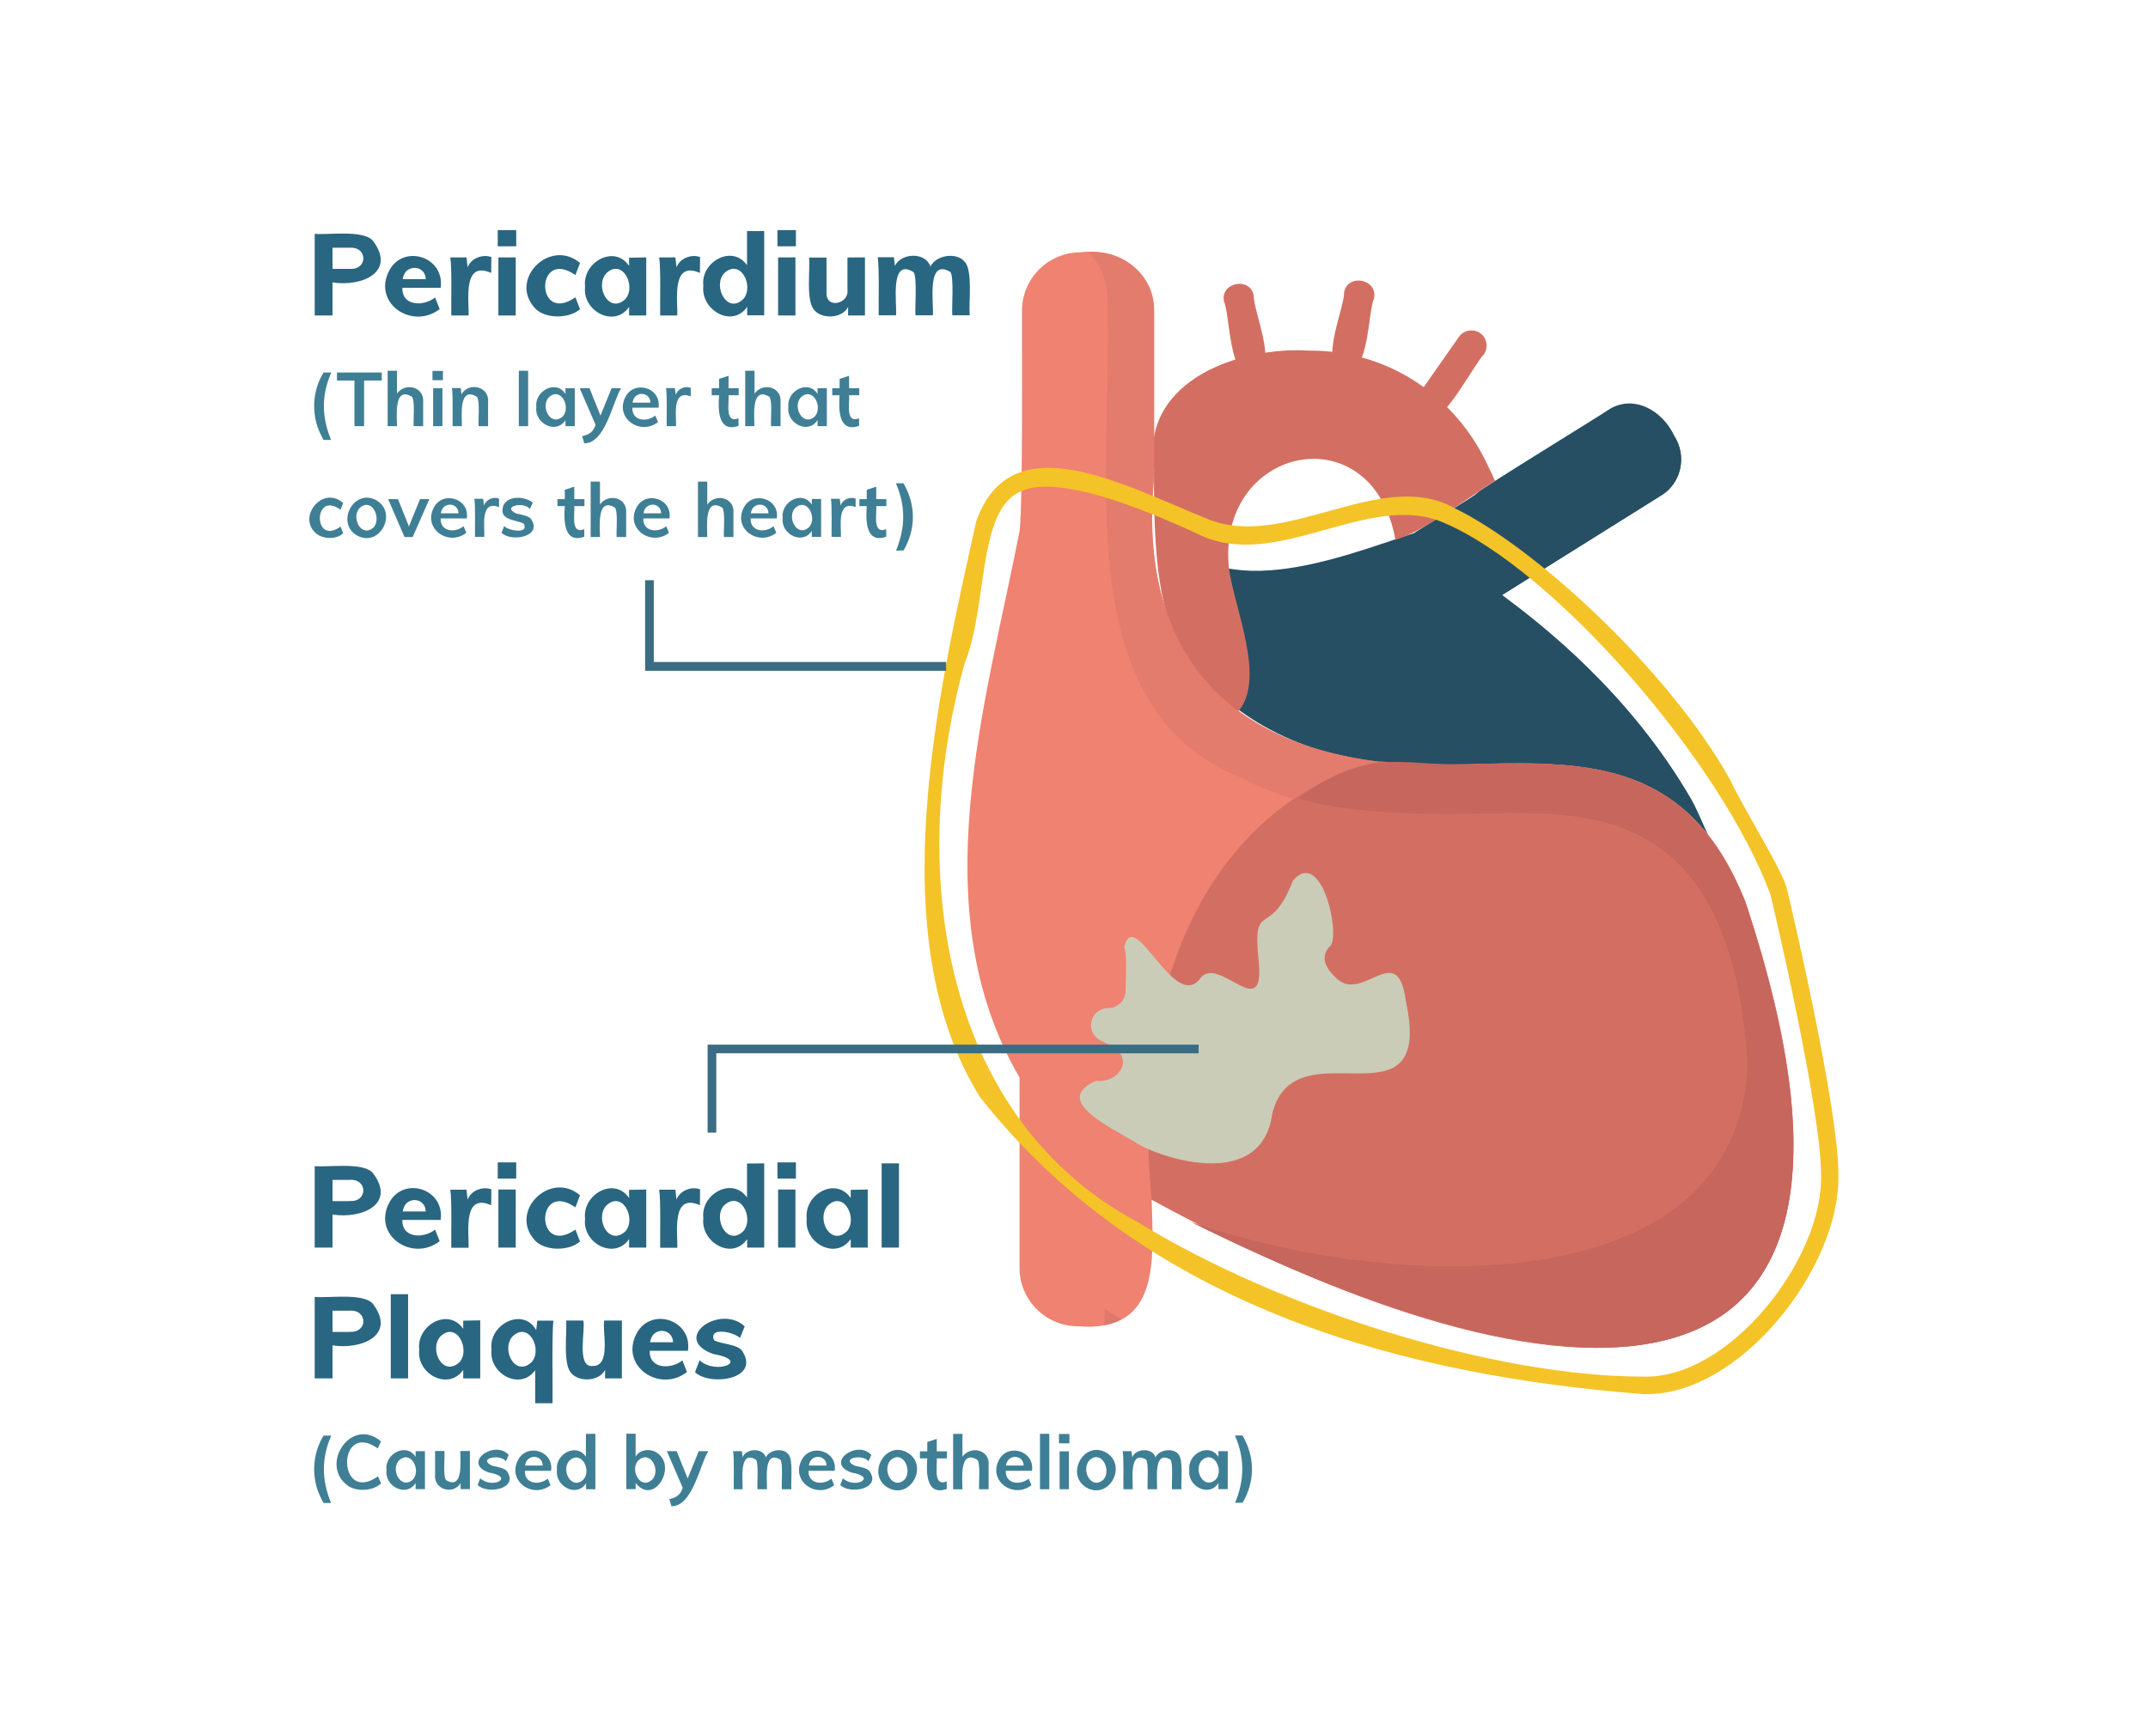 <?xml version="1.0" encoding="UTF-8"?> <svg xmlns="http://www.w3.org/2000/svg" version="1.1" id="Layer_1" x="0" y="0" width="350" height="283" xml:space="preserve"> <style> .st0{fill:#264f64}.st1{fill:#d36f62}.st7{fill:#296681}.st8{fill:#3f7f95}.st9{fill:#3a6c83} </style> <path class="st0" d="M275.667 130.412c-10.306-17.849-24.908-28.954-30.917-33.449l25.933-16.231c3.252-2.026 4.238-6.317 2.186-9.568-1.816-4.142-6.672-7.103-10.875-4.317-1.078.788-20.9 12.911-21.349 13.539v.293-.293c.035.244-10.136 6.352-10.235 6.504-12.087 3.889-33.143 12.739-41.685-2.292-2.535 32.482 28.213 42.748 53.867 40.404 13.485-.239 26.385.001 35.686 11.009-.825-1.761-1.705-3.946-2.611-5.599z"></path> <path class="st0" d="m268.951 77.027-27.665 17.324c1.204.895 2.102 1.554 3.465 2.639l25.933-16.231c3.651-2.238 4.235-7.154 1.626-10.448.239 2.612-.987 5.224-3.359 6.716z"></path> <path class="st1" d="M203.865 61.249c-3.565.441-3.494-10.177-4.425-12.1-.665-3.133 4.286-4.115 4.851-.959-.149 2.432 4.646 13.066-.426 13.059zM219.43 60.636c-5.097-.007-.269-10.568-.427-12.98.585-3.146 5.552-2.195 4.878.987-.93 1.966-.874 12.387-4.451 11.993zM233.183 68.205c-1.929.061-3.184-2.347-2.026-3.918l6.556-9.382c.8-1.119 2.345-1.386 3.465-.613 1.119.773 1.386 2.345.613 3.465-1.262 1.135-6.427 10.954-8.608 10.448z"></path> <path d="M284.383 146.964c-9.095-22.942-25.594-22.769-42.937-22.468-29.607 2.026-57.134-8.588-53.357-46.803.057-.397-.027-.879-.028-1.278V50.642c.065-6.441-6.004-10.339-12.021-9.515-5.25 0-9.515 4.264-9.515 9.515-.031 5.947.174 30.419-.373 35.821-5.535 28.375-16.003 61.788-.027 89.153v31.024c0 5.251 4.264 9.515 9.515 9.515 13.603 1.166 12.227-11.133 12.02-20.629 59.86 32.718 127.98 45.218 96.723-48.562z" fill="#ef8270"></path> <path class="st1" d="M188.033 76.388c-.118 20.731 1.718 31.551 13.726 39.553 4.504-5.224-.506-16.525-1.493-23.108-2.267-20.19 23.396-25.678 27.106-4.851 4.45-1.243 12.464-7.266 16.231-9.622l-.373-.773.027-.027c-.292-.569-.925-1.859-1.173-2.425-5.488-11.077-16.358-18.078-28.812-17.99-10.679-.706-27.521 4.505-25.239 19.243z"></path> <path d="M180.437 48.589c.96 27.821-6.605 66.578 21.483 78.011 27.996 15.097 62.136-6.986 82.782 21.43-8.288-23.415-25.787-24.07-43.284-23.534-30.893 2.009-57.161-9.027-53.383-48.083-.002.001-.002-25.772-.002-25.772.035-5.718-5.019-10.02-10.634-9.515 1.865 1.919 3.038 4.558 3.038 7.463z" fill="#e37c6d"></path> <path d="M179.984 215.968c.959-.187 1.892-.533 2.719-.986-.906-.533-1.839-1.066-2.719-1.626v2.612z" fill="#dd786b"></path> <path class="st1" d="M284.383 146.964c-12.077-30.108-36.207-20.4-59.355-22.868-22.448 4.898-41.507 29.299-37.367 71.429 59.859 32.719 127.979 45.219 96.722-48.561z"></path> <path d="M284.596 147.63s0-.027 0 0c-.148-.516-.313-.963-.533-1.439.027.107.053.213.08.293-9.222-22.388-25.507-22.282-42.564-21.988-11.909.966-17.616-3.648-30.038 5.624 7.483 2.407 21.137 2.787 29.771 2.479 16.791-.266 40.779-1.999 43.444 40.752-1.35 38.59-56.085 37.673-90.699 25.826 61.272 30.521 119.34 36.701 90.539-51.547z" fill="#c6665d"></path> <path d="M267.698 227.215c-37.304-2.944-80.296-13.278-107.996-48.376-16.322-26.145-6.776-66.067-.644-93.825 5.607-16.056 23.443-6.218 37.492-.522 12.616 5.438 28.382-8.367 40.386-1.708 13.105 6.32 35.005 26.445 44.935 44.237 2.671 5.601 8.79 15.164 9.336 18.026.524 2.134 8.446 35.842 8.341 46.481.322 15.104-16.204 36.263-31.85 35.687zm-82.33-28.039c23.827 14.579 58.449 25.187 82.33 25.187 14.168.496 29.556-19.43 29.024-33.05.001-10.478-7.766-43.65-8.235-45.496-8.034-21.71-35.159-52.9-53.146-60.581-12.307-5.456-27.472 8.247-40.298 1.731-22.362-10.314-27.506-7.569-29.451-6.503-6.278 3.771-4.722 18.483-8.397 27.612-9.785 35.058-2.912 74.544 28.173 91.1z" fill="#f4c327"></path> <path class="st7" d="M51.278 38.114c2.22.204 7.812-.673 9.435 1.066 3.955 5.141-1.753 7.605-6.53 6.85v5.384h-2.905v-13.3zm5.651 5.704c3.049.252 3.03-3.675 0-3.438h-2.745v3.438h2.745zM71.801 46.91h-6.237c-.092 3.033 3.515 3.054 5.331 1.573l.746 1.892c-4.459 3.462-11.028-.958-8.209-6.29 2.33-4.371 9.079-2.256 8.369 2.825zm-5.544-2.772c-.32.32-.533.773-.64 1.359h3.758c-.08-1.82-1.957-2.326-3.118-1.359zM80.063 41.899l-.027 2.585c-4.658-2.066-3.611 4.413-3.678 6.93h-2.825c-.04-1.918.122-7.694-.16-9.462h2.639l.187 1.626c.536-1.511 2.445-2.193 3.864-1.679zM81.129 37.501h2.985v2.639h-3.012v-2.639h.027zm.08 13.913v-9.462h2.825v9.462h-2.825zM87.179 50.241c-4.362-4.7 2.447-11.496 7.329-7.383l-.746 1.972c-6.577-4.555-6.573 8.188 0 3.625l.746 1.946c-1.866 1.601-5.701 1.573-7.329-.16zM105.303 41.952v9.462h-2.799v-1.386c-2.406 3.485-7.653.654-7.169-3.305-.491-3.956 4.761-6.954 7.169-3.385v-1.333l2.799-.053zm-3.358 6.743c1.763-2.151-.595-6.741-3.225-4.078-1.815 2.208.588 6.67 3.225 4.078zM114.072 41.899l-.027 2.585c-4.658-2.066-3.611 4.413-3.678 6.93h-2.799c-.04-1.918.122-7.694-.16-9.462h2.639l.187 1.626c.533-1.497 2.426-2.195 3.838-1.679zM124.52 37.661v13.726h-2.772v-1.386c-2.43 3.552-7.617.507-7.143-3.412-.481-3.904 4.72-6.826 7.116-3.358v-5.57h2.799zm-3.358 11.034c1.75-2.162-.566-6.7-3.225-4.104-1.824 2.155.615 6.741 3.225 4.104zM126.705 37.501h2.985v2.639h-3.012v-2.639h.027zm.08 13.913v-9.462h2.825v9.462h-2.825zM140.938 41.952v9.462h-2.745v-1.386c-.973 1.907-4.226 2.006-5.464.56-1.461-1.38-.703-6.703-.88-8.609h2.825v5.704c-.12 2.764 3.723 1.84 3.411-.453v-5.25c.001-.028 2.853-.028 2.853-.028zM157.196 42.672c1.339 1.38.634 6.837.8 8.715h-2.825c-.125-1.033.314-6.28-.32-7.063-3.957-2.365-2.655 5.222-2.852 7.063h-2.825c-.125-1.023.314-6.26-.32-7.036-3.942-2.443-2.662 5.209-2.852 7.036h-2.825c-.04-1.918.122-7.694-.16-9.462h2.639l.16 1.413c1.057-2.182 5.017-2.276 5.784.107.977-1.933 4.31-2.369 5.596-.773z"></path> <path class="st8" d="M51.545 68.925c-.714-2.791-.359-5.689 1.173-8.209h1.253c-1.618 3.753-1.566 7.212-.027 10.981h-1.226c-.56-.987-.933-1.893-1.173-2.772zM57.755 69.458v-7.436h-2.852v-1.306h7.303v1.306h-2.878v7.436h-1.573zM68.949 65.646v3.811h-1.546c-.103-.766.269-4.238-.293-4.797-2.998-1.804-2.417 3.249-2.425 4.797h-1.519v-9.035h1.519v3.731c1.294-1.871 4.533-1.181 4.264 1.493zM70.468 60.449h1.706v1.519h-1.706v-1.519zm.107 9.009v-6.183h1.519v6.183h-1.519zM79.53 65.646v3.811h-1.546c-.103-.766.269-4.238-.293-4.797-2.998-1.804-2.417 3.249-2.425 4.797h-1.519c-.031-1.249.088-5.06-.107-6.21h1.439l.107 1.013c1.199-2.065 4.648-1.323 4.344 1.386zM84.541 69.458v-9.035h1.519v9.035h-1.519zM93.656 63.274v6.183h-1.519v-.986c-1.505 2.393-5.093.532-4.744-2.106-.349-2.634 3.216-4.583 4.744-2.159v-.933l1.519.001zm-1.919 4.558c1.325-1.586-.441-4.927-2.372-3.012-1.323 1.587.442 4.835 2.372 3.012zM101.199 63.274c-1.384 2.232-2.541 8.988-5.997 8.982l-.346-1.173c1.211-.238 1.828-.75 2.186-1.839l-2.585-5.97h1.599l1.786 4.451 1.812-4.451h1.545zM107.302 66.446h-4.264c-.089 2.167 2.347 2.415 3.731 1.279l.453 1.066c-2.906 2.277-7.105-.65-5.304-4.105 1.44-2.802 5.875-1.514 5.384 1.76zm-3.731-1.866c-.267.24-.426.586-.506 1.039h2.905c.006-1.318-1.511-1.839-2.399-1.039zM112.553 63.221v1.386c-3.117-1.195-2.319 3.18-2.399 4.851h-1.519c-.031-1.249.088-5.06-.107-6.21h1.439l.133 1.093c.352-.971 1.49-1.509 2.453-1.12zM118.71 64.42c.134 1.148-.673 4.668 1.626 3.758v1.226c-3.383 1.199-3.338-2.745-3.172-4.984h-1.199v-1.146h1.199v-1.519l1.546-.506v2.026h1.652v1.146l-1.652-.001zM127.185 65.646v3.811h-1.546c-.103-.766.269-4.238-.293-4.797-2.998-1.804-2.417 3.249-2.425 4.797h-1.493v-9.035h1.519v3.731c1.292-1.864 4.5-1.191 4.238 1.493zM134.728 63.274v6.183h-1.519v-.986c-1.505 2.393-5.093.532-4.744-2.106-.349-2.634 3.216-4.583 4.744-2.159v-.933l1.519.001zm-1.919 4.558c1.325-1.586-.441-4.927-2.372-3.012-1.332 1.588.46 4.839 2.372 3.012zM138.353 64.42c.134 1.148-.673 4.668 1.626 3.758v1.226c-3.383 1.199-3.338-2.745-3.172-4.984h-1.199v-1.146h1.199v-1.519l1.546-.506v2.026h1.652v1.146l-1.652-.001zM51.918 87.235c-3.883-2.48.507-8.344 3.998-5.251l-.426 1.093c-4.493-3.254-4.499 6.018 0 2.745l.426 1.093c-1.006.967-2.872.96-3.998.32zM58.101 87.235c-3.458-2.117-.358-7.795 3.305-5.65 3.453 2.129.373 7.773-3.305 5.65zm2.826-1.332c1.266-1.594-.428-4.956-2.399-3.038-1.339 1.642.437 4.91 2.399 3.038zM68.443 81.345h1.519l-2.719 6.183H65.91l-2.665-6.183h1.599l1.786 4.451 1.813-4.451zM76.065 84.49h-4.264c-.089 2.167 2.347 2.415 3.731 1.279l.453 1.066c-2.906 2.277-7.105-.65-5.304-4.105 1.44-2.802 5.875-1.514 5.384 1.76zm-3.731-1.866c-.267.24-.426.586-.506 1.039h2.878c-.008-1.312-1.45-1.827-2.372-1.039zM81.316 81.265v1.386c-3.117-1.195-2.319 3.18-2.399 4.851h-1.519c-.031-1.249.088-5.06-.107-6.21h1.439l.133 1.093c.352-.988 1.493-1.486 2.453-1.12zM81.716 86.835l.426-1.093c.692.766 4.128 1.355 3.199-.4-1.114-.589-3.629-.533-3.465-2.266.106-2.33 3.515-2.372 4.931-1.146l-.453 1.039c-.98-1.29-4.702-.444-2.239.72.702.163 2.011.366 2.399.879 2.003 2.912-3.219 3.842-4.798 2.267zM93.576 82.491c.134 1.148-.673 4.668 1.626 3.758v1.226c-3.383 1.199-3.338-2.745-3.172-4.984h-1.199v-1.146h1.199v-1.519l1.546-.506v2.026h1.652v1.146h-1.652v-.001zM102.025 83.717v3.811h-1.546c-.103-.766.269-4.238-.293-4.798-2.998-1.804-2.417 3.249-2.425 4.798h-1.519v-9.035h1.519v3.731c1.305-1.862 4.552-1.221 4.264 1.493zM109.088 84.49h-4.264c-.089 2.167 2.347 2.415 3.731 1.279l.453 1.066c-2.906 2.277-7.105-.65-5.304-4.105 1.44-2.802 5.875-1.514 5.384 1.76zm-3.731-1.866c-.267.24-.426.586-.506 1.039h2.878c-.008-1.312-1.45-1.827-2.372-1.039zM119.509 83.717v3.811h-1.546c-.103-.766.269-4.238-.293-4.798-2.998-1.804-2.417 3.249-2.425 4.798h-1.519v-9.035h1.519v3.731c1.301-1.859 4.536-1.223 4.264 1.493zM126.572 84.49h-4.264c-.089 2.167 2.347 2.415 3.731 1.279l.453 1.066c-2.906 2.277-7.105-.65-5.304-4.105 1.44-2.802 5.875-1.514 5.384 1.76zm-3.731-1.866c-.267.24-.426.586-.506 1.039h2.878c-.001-1.311-1.467-1.829-2.372-1.039zM133.795 81.318v6.183h-1.519v-.986c-1.505 2.393-5.093.532-4.744-2.106-.349-2.634 3.216-4.583 4.744-2.159v-.933l1.519.001zm-1.919 4.558c1.325-1.586-.441-4.927-2.372-3.012-1.329 1.582.456 4.847 2.372 3.012zM139.419 81.265v1.386c-3.117-1.195-2.319 3.18-2.399 4.851h-1.519c-.031-1.249.088-5.06-.107-6.21h1.439l.133 1.093c.358-.991 1.481-1.483 2.453-1.12zM142.777 82.491c.134 1.148-.673 4.668 1.626 3.758v1.226c-3.383 1.199-3.338-2.745-3.172-4.984h-1.199v-1.146h1.199v-1.519l1.546-.506v2.026h1.652v1.146h-1.652v-.001zM146.002 89.741c1.534-3.765 1.596-7.239-.027-10.981h1.226c2.051 3.442 2.068 7.494.027 10.954l-1.226.027z"></path> <g> <path class="st9" d="M154.158 109.33h-49.041V94.565h1.412v13.326h47.629z"></path> </g> <g> <path class="st7" d="M51.278 190.061c2.22.204 7.812-.673 9.435 1.066 3.96 5.134-1.783 7.573-6.53 6.823v5.384h-2.905v-13.273zm5.651 5.677c3.049.252 3.03-3.675 0-3.438h-2.745v3.465h2.745v-.027zM71.801 198.83h-6.237c-.092 3.033 3.515 3.054 5.331 1.572l.746 1.892c-4.459 3.462-11.028-.958-8.209-6.29 2.33-4.37 9.079-2.254 8.369 2.826zm-5.544-2.745c-.32.32-.533.773-.64 1.359h3.758c-.074-1.8-1.975-2.361-3.118-1.359zM80.063 193.846l-.027 2.585c-4.658-2.066-3.611 4.413-3.678 6.93h-2.825c-.04-1.918.122-7.694-.16-9.462h2.639l.187 1.626c.536-1.507 2.45-2.213 3.864-1.679zM81.129 189.448h2.985v2.639h-3.012v-2.639h.027zm.08 13.886v-9.462h2.825v9.462h-2.825zM87.179 202.188c-4.362-4.7 2.447-11.496 7.329-7.383l-.746 1.972c-6.577-4.555-6.573 8.188 0 3.625l.746 1.946c-1.867 1.613-5.695 1.549-7.329-.16zM105.303 193.873v9.462h-2.799v-1.386c-2.406 3.485-7.653.654-7.169-3.305-.491-3.956 4.761-6.954 7.169-3.385v-1.333l2.799-.053zm-3.358 6.769c1.763-2.151-.595-6.741-3.225-4.078-1.805 2.219.562 6.643 3.225 4.078zM114.072 193.846l-.027 2.585c-4.658-2.066-3.611 4.413-3.678 6.93h-2.799c-.04-1.918.122-7.694-.16-9.462h2.639l.187 1.626c.533-1.494 2.431-2.216 3.838-1.679zM124.52 189.608v13.726h-2.772v-1.386c-2.43 3.552-7.617.507-7.143-3.412-.481-3.904 4.72-6.826 7.116-3.358v-5.544l2.799-.026zm-3.358 11.008c1.75-2.162-.566-6.7-3.225-4.104-1.824 2.154.615 6.74 3.225 4.104zM126.705 189.448h2.985v2.639h-3.012v-2.639h.027zm.08 13.886v-9.462h2.825v9.462h-2.825zM141.391 193.873v9.462h-2.772v-1.386c-2.418 3.482-7.648.656-7.169-3.305-.476-3.968 4.726-6.942 7.169-3.385v-1.333l2.772-.053zm-3.358 6.769c1.763-2.151-.595-6.741-3.225-4.078-1.806 2.219.562 6.643 3.225 4.078zM143.656 203.334v-13.726h2.825v13.726h-2.825zM51.278 211.383c2.22.204 7.812-.673 9.435 1.066 3.96 5.134-1.783 7.573-6.53 6.823v5.384h-2.905v-13.273zm5.651 5.677c3.049.252 3.03-3.675 0-3.438h-2.745v3.465h2.745v-.027zM63.672 224.656V210.93h2.825v13.726h-2.825zM78.251 215.195v9.462h-2.772v-1.386c-2.421 3.473-7.649.66-7.169-3.305-.478-3.963 4.73-6.939 7.169-3.385v-1.333l2.772-.053zm-3.332 6.769c1.763-2.151-.595-6.741-3.225-4.078-1.805 2.219.562 6.643 3.225 4.078zM90.191 215.195c-.304 1.72-.107 11.557-.16 13.513h-2.825v-5.384c-2.447 3.412-7.591.558-7.116-3.358-.544-4.061 5.102-7.052 7.276-3.172l.187-1.546h2.639v-.053zm-3.518 6.769c1.763-2.151-.595-6.741-3.225-4.078-1.805 2.219.562 6.643 3.225 4.078zM101.332 215.195v9.462h-2.745v-1.386c-.973 1.907-4.226 2.006-5.464.56-1.461-1.38-.703-6.703-.879-8.609h2.799c.403 1.368-1.16 7.648 1.465 7.409 3.152.122 1.592-5.662 1.946-7.409h2.878v-.027zM112.1 220.152h-6.237c-.092 3.033 3.515 3.054 5.331 1.572l.746 1.892c-4.459 3.462-11.028-.958-8.209-6.29 2.33-4.37 9.079-2.254 8.369 2.826zm-5.544-2.745c-.32.32-.533.773-.64 1.359h3.758c-.075-1.8-1.975-2.361-3.118-1.359zM113.246 223.644l.746-1.946c2.66 2.489 8.5.067 2.239-1.013-7.022-2.531 1.108-8.268 5.117-4.504l-.773 1.892c-.951-.977-5.206-1.893-4.212.373 1.16.635 3.722.62 4.531 1.679 3.152 4.69-5.179 5.86-7.648 3.519z"></path> <path class="st8" d="M51.545 242.194c-.714-2.791-.359-5.689 1.173-8.209h1.253c-1.618 3.753-1.566 7.212-.027 10.981h-1.226c-.56-.986-.933-1.919-1.173-2.772zM56.875 242.274c-5.051-3.303.273-11.534 5.197-7.356l-.506 1.146c-6.712-4.682-6.669 9.258.027 4.558l.506 1.146c-1.278 1.206-3.747 1.376-5.224.506zM69.242 236.517v6.183h-1.519v-.986c-1.505 2.393-5.093.532-4.744-2.106-.349-2.634 3.216-4.583 4.744-2.159v-.933l1.519.001zm-1.919 4.584c1.325-1.586-.441-4.927-2.372-3.012-1.327 1.593.447 4.825 2.372 3.012zM76.572 236.517v6.183h-1.519v-.959c-1.214 1.949-4.455 1.09-4.158-1.519v-3.731h1.519c.103.718-.26 4.221.266 4.744 2.92 1.707 2.287-3.256 2.319-4.744h1.573v.026zM77.824 242.034l.426-1.093c2.007 1.817 5.704-.207 1.439-.933-4.492-1.52.866-5.444 3.198-2.878l-.453 1.039c-.98-1.29-4.702-.444-2.239.72.702.163 2.011.367 2.399.879 1.996 2.893-3.176 3.849-4.77 2.266zM89.791 239.715h-4.264c-.089 2.167 2.347 2.415 3.731 1.279l.453 1.066c-2.906 2.277-7.105-.65-5.304-4.105 1.46-2.802 5.867-1.514 5.384 1.76zm-3.731-1.892c-.267.24-.426.586-.506 1.039h2.878c-.007-1.312-1.45-1.827-2.372-1.039zM97.014 233.692v9.035h-1.519v-.986c-1.534 2.425-5.092.475-4.744-2.159-.332-2.606 3.183-4.488 4.717-2.159v-3.731h1.546zm-1.919 7.409c1.336-1.576-.447-4.887-2.372-2.985-1.338 1.584.459 4.887 2.372 2.985zM107.009 236.757c3.456 2.187-.466 8.784-3.438 4.931v1.013h-1.519v-9.035h1.519v3.758c.606-1.207 2.412-1.373 3.438-.667zm-.666 4.317c1.328-1.592-.453-4.887-2.399-2.985-1.35 1.612.498 4.901 2.399 2.985z"></path> <path class="st8" d="M115.405 236.517c-1.384 2.232-2.541 8.988-5.997 8.982l-.346-1.173c1.211-.238 1.828-.75 2.186-1.839l-2.585-5.97h1.599l1.786 4.451 1.812-4.451h1.545zM128.438 236.997c.861.912.395 4.506.506 5.73h-1.546c-.09-.758.228-4.246-.24-4.824-2.84-1.702-2.119 3.416-2.186 4.824h-1.546c-.087-.766.224-4.228-.24-4.824-2.838-1.706-2.119 3.419-2.186 4.824h-1.439c-.031-1.248.088-5.06-.107-6.21h1.439l.107.986c.619-1.502 3.344-1.563 3.785.027.592-1.277 2.814-1.6 3.653-.533zM136.007 239.715h-4.264c-.089 2.167 2.347 2.415 3.731 1.279l.453 1.066c-2.906 2.277-7.105-.65-5.304-4.105 1.46-2.802 5.867-1.514 5.384 1.76zm-3.705-1.892c-.267.24-.426.586-.506 1.039h2.878c.008-1.31-1.489-1.833-2.372-1.039zM136.913 242.034l.426-1.093c2.007 1.817 5.704-.207 1.439-.933-4.492-1.52.866-5.444 3.198-2.878l-.453 1.039c-.98-1.29-4.702-.444-2.239.72.702.163 2.011.367 2.399.879 1.995 2.893-3.176 3.849-4.77 2.266zM144.616 242.434c-3.458-2.117-.358-7.795 3.305-5.65 3.458 2.127.362 7.784-3.305 5.65zm2.825-1.333c1.266-1.594-.428-4.956-2.399-3.038-1.338 1.643.437 4.911 2.399 3.038zM152.638 237.69c.134 1.148-.673 4.668 1.626 3.758v1.226c-3.383 1.199-3.338-2.745-3.172-4.984h-1.199v-1.146h1.199v-1.519l1.546-.506v2.026h1.652v1.146l-1.652-.001zM161.087 238.916v3.811h-1.546c-.103-.766.269-4.238-.293-4.797-2.998-1.804-2.417 3.249-2.425 4.798h-1.519v-9.035h1.519v3.731c1.305-1.864 4.552-1.222 4.264 1.492zM168.15 239.715h-4.264c-.089 2.167 2.347 2.415 3.731 1.279l.453 1.066c-2.906 2.277-7.105-.65-5.304-4.105 1.46-2.802 5.867-1.514 5.384 1.76zm-3.731-1.892c-.267.24-.426.586-.506 1.039h2.878c-.001-1.311-1.466-1.83-2.372-1.039zM169.456 242.727v-9.035h1.519v9.035h-1.519zM172.548 233.718h1.706v1.519h-1.706v-1.519zm.107 9.009v-6.183h1.519v6.183h-1.519zM176.999 242.434c-3.458-2.117-.358-7.795 3.305-5.65 3.453 2.127.371 7.781-3.305 5.65zm2.852-1.333c1.266-1.594-.428-4.956-2.399-3.038-1.339 1.643.437 4.911 2.399 3.038zM192.004 236.997c.861.912.395 4.506.506 5.73h-1.546c-.09-.758.228-4.246-.24-4.824-2.831-1.703-2.122 3.42-2.186 4.824h-1.546c-.087-.766.224-4.228-.24-4.824-2.838-1.706-2.119 3.419-2.186 4.824h-1.519c-.031-1.248.088-5.06-.107-6.21h1.439l.107.986c.619-1.502 3.344-1.563 3.785.027.594-1.308 2.908-1.577 3.733-.533zM200.054 236.517v6.183h-1.519v-.986c-1.505 2.393-5.093.532-4.744-2.106-.349-2.634 3.216-4.583 4.744-2.159v-.933l1.519.001zm-1.919 4.584c1.325-1.586-.441-4.927-2.372-3.012-1.327 1.593.446 4.825 2.372 3.012zM201.253 244.939c1.534-3.765 1.596-7.239-.027-10.981h1.226c2.053 3.451 2.066 7.478.027 10.954l-1.226.027z"></path> </g> <g> <path d="M229.078 163.195c4.698 21.76-18.145 3.465-21.776 18.337-1.732 12.554-17.697 7.303-21.668 5.038-4.412-2.748-14.446-7.135-7.037-10.422 3.443.441 6.255-3.221 2.825-5.49l-2.159-1.119c-2.532-1.333-1.652-5.171 1.226-5.224 1.671.03 3.02-1.368 2.905-3.012.03-1.226.296-5.759-.213-6.903 1.606-7.128 8.279 11.023 12.526 4.903 3.012-3.491 10.448 7.677 9.382-2.665-1.066-10.341 1.839-3.332 5.57-13.086 4.644-5.527 7.785 8.659 6.13 10.581-1.615 1.605-1.024 3.363.64 4.985 4.426 5.01 10.29-6.451 11.649 4.077z" fill="#caccb7"></path> </g> <g> <path class="st9" d="M116.711 184.597h-1.413v-14.339h80.011v1.413h-78.598z"></path> </g> </svg> 